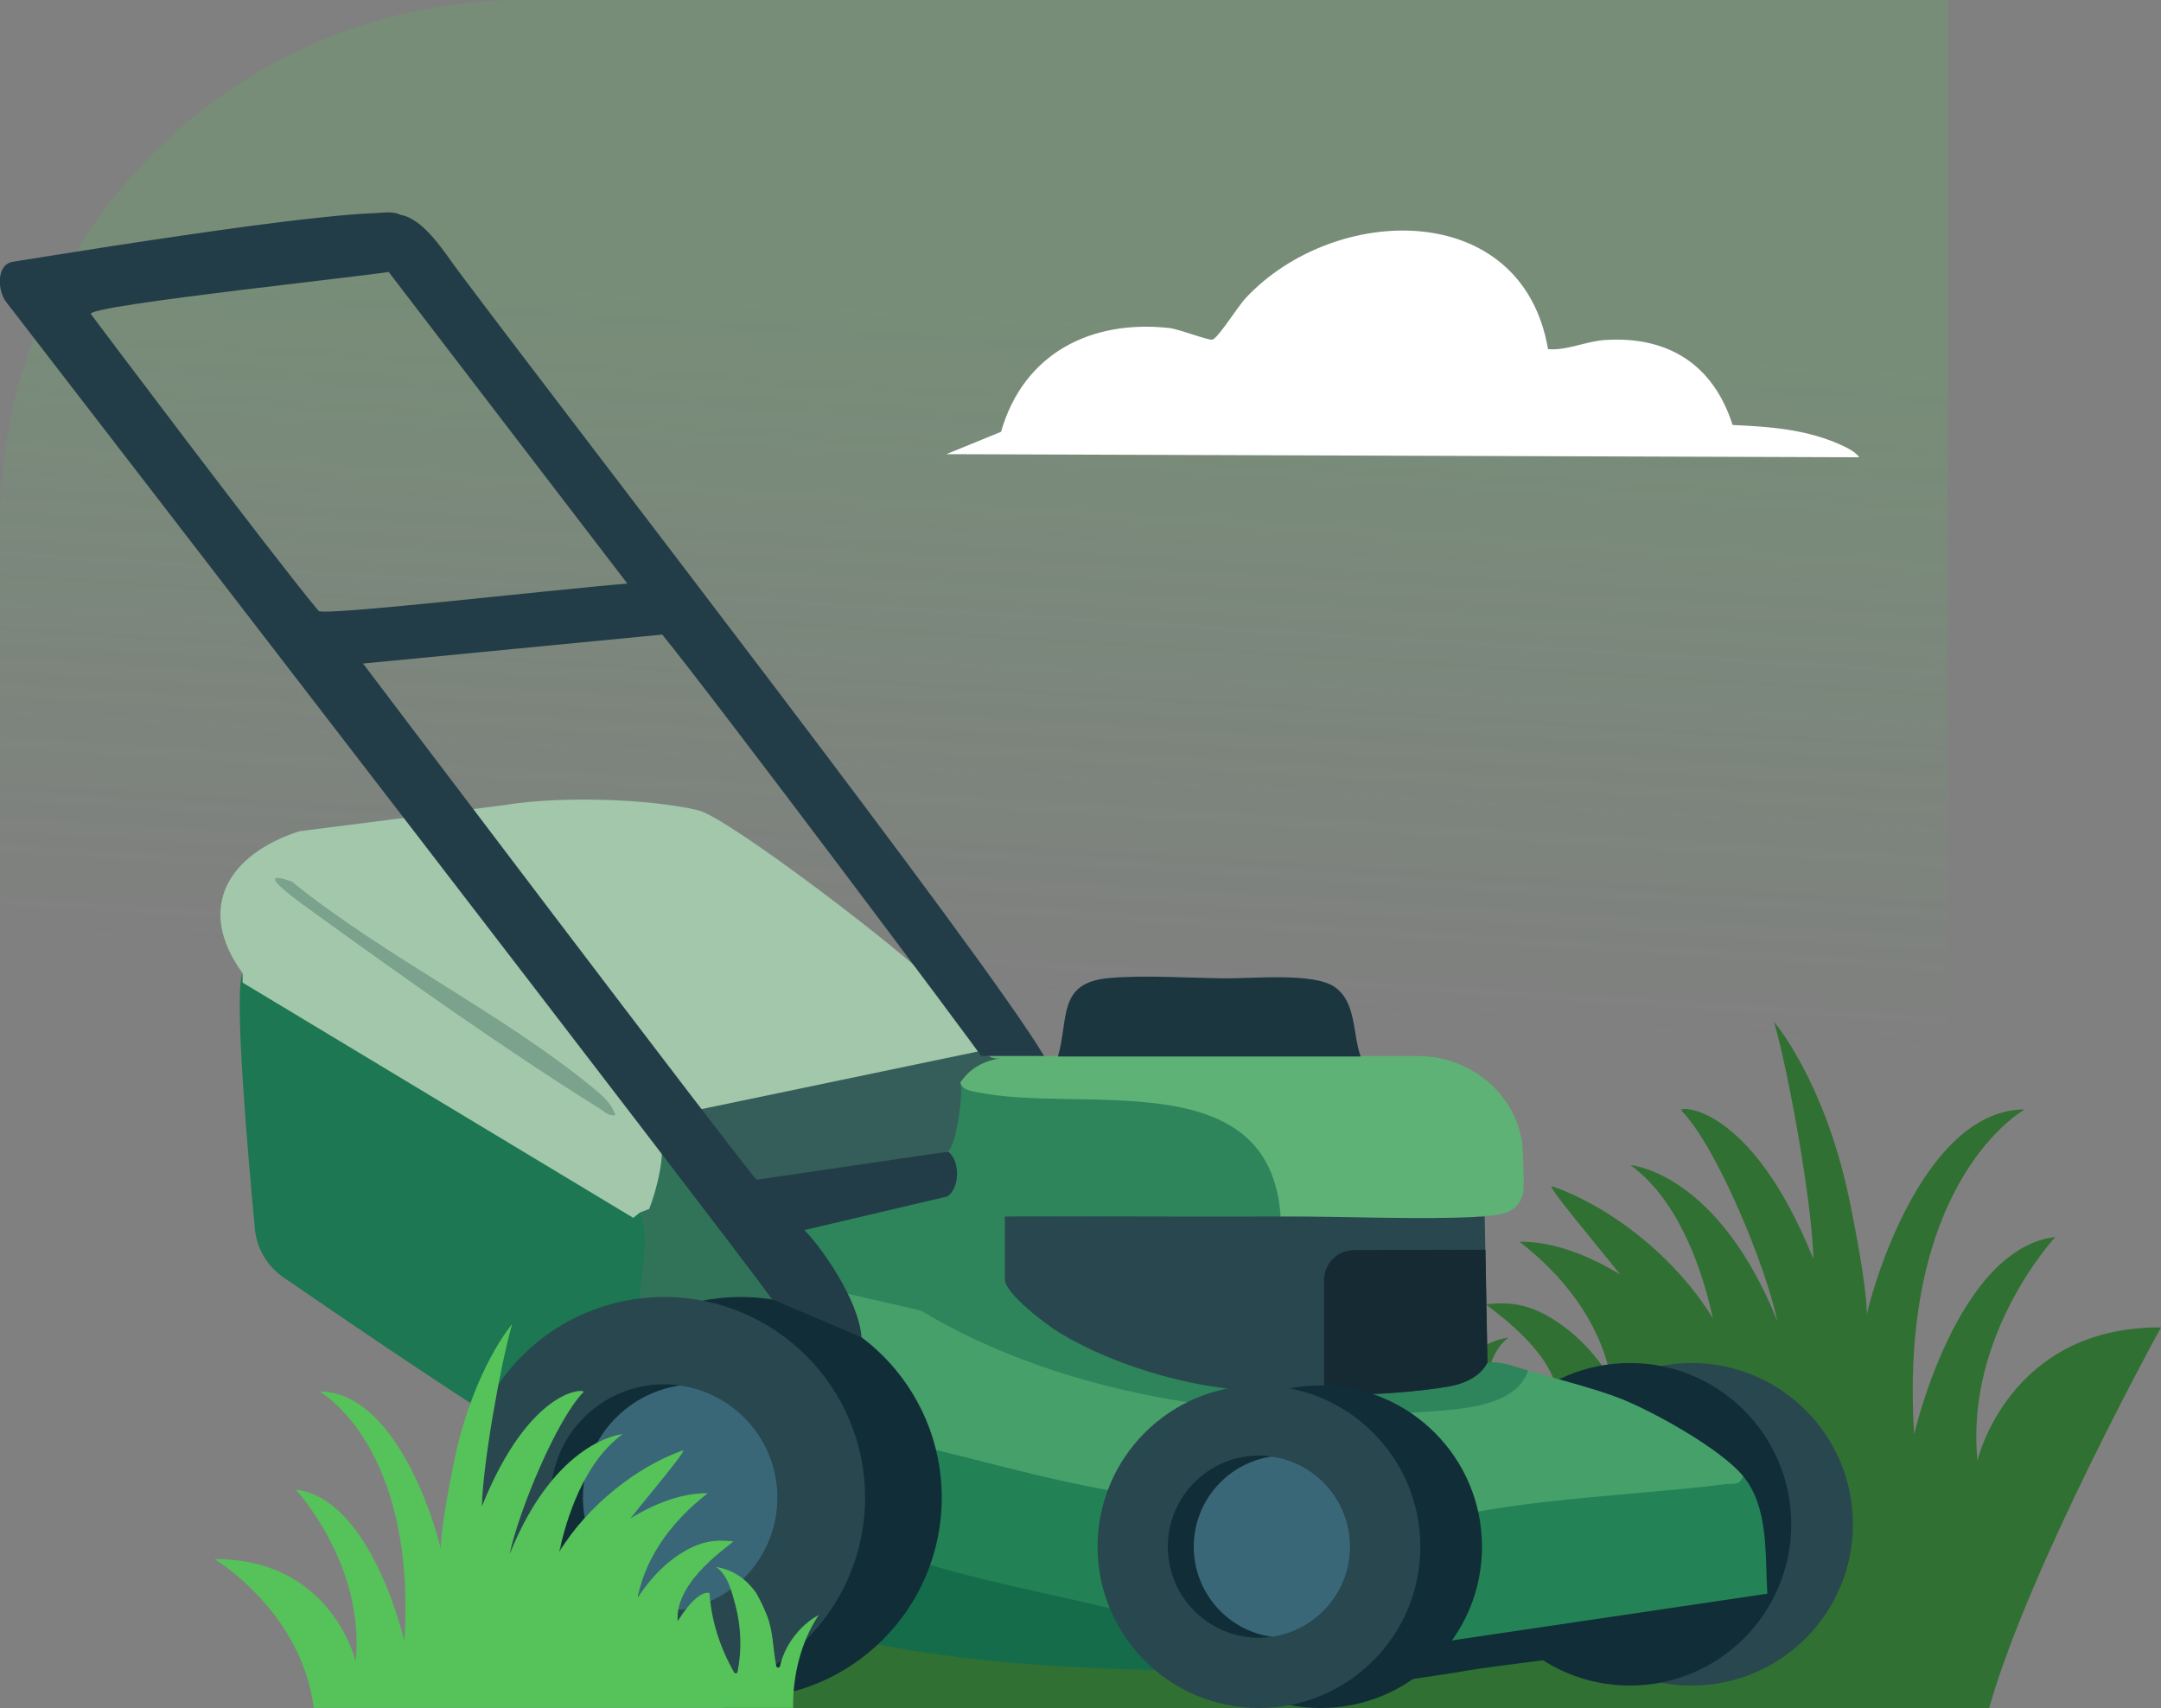 <?xml version="1.0" encoding="UTF-8"?>
<svg id="Layer_1" data-name="Layer 1" xmlns="http://www.w3.org/2000/svg" xmlns:xlink="http://www.w3.org/1999/xlink" viewBox="0 0 208.88 165.1">
  <rect x="0" y="0" width="208.88" height="165.1" fill="#808080" stroke="none"/>
  <defs>
    <style>
      .cls-1 {
        fill: #112e38;
      }

      .cls-2 {
        fill: #228155;
      }

      .cls-3 {
        fill: #29474f;
      }

      .cls-4 {
        fill: #355d59;
      }

      .cls-5 {
        fill: #1c3640;
      }

      .cls-6 {
        fill: #317033;
      }

      .cls-7 {
        fill: #a3c8ab;
      }

      .cls-8 {
        fill: #317359;
      }

      .cls-9 {
        fill: #fff;
      }

      .cls-10 {
        fill: #2e845b;
      }

      .cls-11 {
        fill: #223d47;
      }

      .cls-12 {
        fill: #3a6778;
      }

      .cls-13 {
        fill: #46a06a;
      }

      .cls-14 {
        fill: url(#linear-gradient);
        opacity: .2;
      }

      .cls-15 {
        fill: #55c359;
      }

      .cls-16 {
        fill: #7ba28c;
      }

      .cls-17 {
        fill: #1c7752;
      }

      .cls-18 {
        fill: #5eb276;
      }

      .cls-19 {
        fill: #a2c7ab;
      }

      .cls-20 {
        fill: #238356;
      }

      .cls-21 {
        fill: #162a33;
      }

      .cls-22 {
        fill: #146c4b;
      }
    </style>
    <linearGradient id="linear-gradient" x1="98.86" y1="30.35" x2="94.84" y2="95.79" gradientUnits="userSpaceOnUse">
      <stop offset="0" stop-color="#55c359"/>
      <stop offset="1" stop-color="#55c359" stop-opacity="0"/>
    </linearGradient>
  </defs>
  <g>
    <path class="cls-14" d="M188.28,165.1V0H50.61C23.74,0,1.75,20.95.1,47.41c-.07,1.06-.1,2.13-.1,3.2v114.49h188.28Z"/>
    <path class="cls-6" d="M69.94,165.1h122.33c3.86-13.66,16.61-36.79,16.61-36.79-14.72-.09-17.74,12.86-17.74,12.86-1.2-12.24,7.53-21.6,7.53-21.6-9.54,1.12-13.65,19.07-13.65,19.07-1.55-24.7,10.69-31.4,10.69-31.4-9.42.02-14.41,15.99-15.26,19.79-.03-3.34-1.8-11.59-1.8-11.58-2.44-11.2-7.17-16.67-7.17-16.67,1.5,5.27,3.69,17.68,3.8,22.91-6.12-15.2-13.2-14.79-12.77-14.35,3.38,3.42,8.15,14.94,9.29,20.37-5.8-14.46-14.2-15.09-14.2-15.09,4.89,3.57,7.07,10.66,7.96,14.81-3.57-5.88-9.9-10.82-15.53-12.76-.7-.24,4.43,5.81,6.57,8.52-3.05-1.86-6.51-3.21-9.72-3.16,4.21,3.26,7.64,7.62,8.77,12.9.16.76-1.47-2.75-5.18-5.19-2.67-1.76-4.57-1.9-6.78-1.67-.11.22,7.35,4.76,6.97,10.02-.83-1.29-1.88-2.75-3.03-3.36-.45-.24-.75-.27-.97-.17-.23,3.53-1.34,6.89-3.09,9.98-.1.17-.39.15-.43-.06-.57-2.85-.46-5.71.3-8.51.43-1.6.94-3.66,2.37-4.67-.03,0-.06,0-.08,0-3.86.67-5.99,4.11-6.96,7.78-.31.4-.47.66-.47.66,0-4.16,2.51-8.04,2.51-8.04-3.6-.36-5.83,4.97-5.83,4.97,0-8.31,5.5-14.46,5.5-14.46-7.9-1.9-11.06,12.11-11.06,12.11,0-11.11-6.48-19.43-6.48-19.43,1.15,4.04,1.44,8.92,1.46,12.72-.81-2.83-2.02-5.55-3.44-7.98-2.55-3.66-6.13-6.12-10.12-7.91,1.4,2.54,2.57,5.24,3.53,8.04-1.83-2.51-3.91-4.76-6.53-6.24-.5-.28,2.61,8.3,3.82,12.32-.03-.03-.07-.06-.1-.09-.16-.35-.31-.68-.43-.94-1.68-3.58-4.48-7.3-8.17-9.01-.39-.18,4.47,9.36.98,15.8.32-9.18-5.18-16.86-5.17-16.47.13,4.49,2.43,12.24-7.07,23.01-.49-11.35,4.06-21.91,6.15-26.13-5.99,2.76-8.44,8.06-10.39,14.02-1.35,4.1-2.3,8.34-2.95,12.61,2.34-20.43-4.64-33.55-7.65-38.15.37,2.34,1.44,6.72,2.49,9.89.73,3.91,1.79,11.83,2,15.62-1.91-6.8-3.89-10.33-5.81-12.75-1.02-.96-2.17-1.85-3.39-2.58,2.77,4.18,4.28,8.63,5.08,13.25-.94-1.7-1.98-3.34-3.15-4.84-3.24-3.17-7.25-5.04-11.55-6.28,1.22,1.47,2.47,2.9,3.62,4.39,2.14,2.58,4.09,5.27,5.25,8.74,1.52,4.54,2.38,9.12,3.18,13.74-2.01-5.29-5.55-10.25-10.16-13.27-2.16-1.42-8.31-5.69-11.77-5.14,7.43,5.55,12.24,12.67,15.12,20.81.69,1.52,1.51,15.52,2.19,25.04Z"/>
    <g>
      <g>
        <g>
          <path class="cls-3" d="M147.9,147.34c0,8.61,6.99,15.59,15.6,15.59,8.62,0,15.6-6.98,15.6-15.59,0-8.61-6.98-15.59-15.6-15.59-8.62,0-15.6,6.98-15.6,15.59Z"/>
          <path class="cls-1" d="M141.94,147.34c0,8.61,6.98,15.59,15.6,15.59,8.62,0,15.6-6.98,15.6-15.59,0-8.61-6.98-15.59-15.6-15.59-8.62,0-15.6,6.98-15.6,15.59Z"/>
        </g>
        <path class="cls-1" d="M140,157.82c.36-3.07.41-6.21-.29-9.24l-1.02-.81c1.05-1.78-1.38-5.01-2.71-6.4-1.2-1.25-4.12-3.77-5.52-2.23-2.89.1-5.77.23-8.62.39-.3-1-.66-1.04-.78,0-.12.57-.09,1.04.47,1.12l6.14.1c5.6,5.66,6.96,13.43,3.82,20.4l.88,1.79,8.27-1.26c3.06-.56,7.43-1.03,9.29-1.3,1.11-.16,4.32-.74,6.86-1.12v-3.92l-16.77,2.48Z"/>
        <path class="cls-18" d="M147.14,110.51c-.03-.22-.07-.44-.12-.66-1-4.6-5.25-7.77-9.96-7.77h-20.64c-.17.02-.35.02-.54,0h-22.88c-.29.37-.4,1.93-.18,2.57l-.13,1.12c5.83,1.16,11.87,1.69,18.11,1.57,6.09.7,11.39,2.5,12.13,9.47l.86.77c.31.2.63.38.97.52,1.59.64,15.42.72,16.9.05.33-.15.64-.35.94-.57,1.85-.1,4.06.04,4.62-2.24.14-.56,0-4.17-.09-4.84Z"/>
        <path class="cls-5" d="M131.52,102.12c-.79-2.2-.4-5.23-2.5-6.71-2.04-1.43-7.98-.81-10.72-.84-3.42-.04-7.9-.34-11.19-.02-4.91.47-3.79,3.93-4.85,7.57h29.26Z"/>
        <path class="cls-22" d="M88.12,150.12l22.33,5.31c.75.31,1.41.76,1.98,1.35.16,1.5.88,3.35,1.57,4.7-10.1-.19-20.28-.68-30.18-2.74,1.38-1.61,3.85-6.56,4.31-8.62Z"/>
        <path class="cls-13" d="M147.7,132.48c2.63.77,6.65,1.79,9.02,2.74,3.21,1.29,9.57,4.82,11.76,7.45.59,1,.26,1.35-.83,1.53-9.84.65-19.49,1.84-28.96,3.57-1.08-3.72-4.1-8.11-8.23-8.62-2.91.08-5.78.21-8.62.39h-.78c-2.19.06-5.64,3.62-6.66,5.49l-1.03.43c-7.96-.78-15.83-2.33-23.6-4.64-.28.54-.65.55-1.24.29-.22-2.59-1.61-6.02-2.93-8.25-.64-1.08-3.43-4.02-3.52-4.28-.24-.67.53-1.89-.21-3.55.15-.28.37-.69.6-.67,4.76.6,9.12,2.67,13.44,4.99,14.12,6.4,28.91,6.88,44.03,6.16,2.34-.11,5.71-.73,6.91-2.94l.88-.11Z"/>
        <path class="cls-20" d="M168.48,142.68c2.51,3.02,2.11,7.61,2.35,11.37l-31.75,4.7c.52-3.69.65-7.36-.4-10.98.38-.63.71-.9,1.45-1.08,7.58-1.83,18.51-2.2,26.59-3.22.71-.09,1.47.17,1.76-.79Z"/>
        <path class="cls-10" d="M123.79,117.59c-8.82,1.21-17.83,1.16-26.66,0,1.28.58,1.23,5.39,0,6.08l.82.14c5.49,6.79,15.5,9.32,24.01,9.86l1.04.78c.93.32,2.15.47,2.84-.38,5.03.07,10.09-.07,15-1.05,1.05-.68,2.03-1.12,2.94-1.32,1.38-.13,2.64.41,3.92.78-1.05,3.24-5.83,3.68-8.83,3.91-16.66,1.27-35.42-1.04-49.86-9.71l-7.17-1.65c-.94-2.1-4.12-4.69-5.49-6.66l15.28-3.54c.05-1.17-.06-2.36,0-3.53.12-2.23-.05-4.81,1.18-6.66.23.73.98.79,1.62.93,10.03,2.11,28.33-2.95,29.35,12.01Z"/>
        <path class="cls-17" d="M61.86,117.2c1.01.28,1.41,1.22,1.23,2.82l-.49,6.7-.74.67c-4.45,2.45-7.45,9.67-7.84,14.5.18-1.12.01-.95-.75-1.39-6.35-3.67-20.24-13.15-25.88-17.03-1.56-1.07-2.57-2.78-2.75-4.67-.64-6.75-2.06-22.78-1.2-24.73l38.41,23.13Z"/>
        <path class="cls-8" d="M63.82,109.75c2.89,3.79,6.3,7.63,9.19,11.38,1.16,1.5,2.13,4.61,4.14,4.69.1.65-.53.36-.97.39-3.31.19-6.69-.14-10,0-.96,0-3.48.72-4.31,1.18-.35-3.4,1.15-6.89,0-10.19l1.96-7.45Z"/>
        <path class="cls-2" d="M114.38,145.03c-1.92,3.49-2.38,7.83-1.96,11.76-7.59-2.16-15.53-3.39-23.13-5.7-.64-.2-1.39.08-1.17-.97.56-2.48.61-6.46.39-9.02l.96-1.2c8.22,2.01,16.42,4.43,24.91,5.12Z"/>
        <g>
          <path class="cls-19" d="M95.18,101.51l-.02.54c-9.03,2.21-18.15,4.19-27.35,5.95l-.86-.6c-1.34.42-3.45,1.94-3.14,2.35.58,1.74-.35,5.32-1.06,7.11l-.89.34-.65.52c-12.58-7.57-25.17-15.16-37.76-22.74v-.91c-4.64-6.37-1.28-11.54,5.48-13.72l19.83-2.53c5.44-.9,14.05-.61,18.72.5,2.95.69,20.76,14.35,22.68,16.7-.36.27.18.22.04.05-.02-.02-.03-.04-.04-.05.07-.04.17-.1.31-.17,1.59,2.16,3.76,4.06,4.71,6.66Z"/>
          <path class="cls-16" d="M59.5,107.79c-.66.13-1.04-.32-1.53-.63-8.67-5.39-18.88-12.62-27.21-18.65-1.2-.87-6.91-4.82-2.57-3.31,8.89,7.21,20.34,12.73,29.08,19.92.94.77,1.8,1.47,2.22,2.67Z"/>
          <path class="cls-7" d="M90.16,95.02s.03.04.04.05c.13.17-.41.21-.04-.05Z"/>
          <path class="cls-4" d="M95.17,101.52c.28.69.86.87,1.57.78-1.64.22-3.01.97-3.92,2.35.33.8-.36,5.95-1.18,6.66l-18.61,3.55c-.93-.16-4.08-4.81-4.91-5.9-.39-.52-.78-1.04-1.18-1.57l28.22-5.88Z"/>
        </g>
        <g>
          <path class="cls-3" d="M143.78,131.7c-.72,1.4-2.27,2.06-3.75,2.32-3.42.58-7.25.79-10.92.83h-.03c-1.34.02-2.66,0-3.93,0-.66,0-1.74.25-2.15-.4-6.56.15-14.87-2.19-20.5-5.57-1.25-.74-5.37-3.83-5.37-5.21v-6.08c8.88-.04,17.77.04,26.66,0,6.14-.03,13.66.35,19.72,0l.06,3.21.2,10.9Z"/>
          <path class="cls-21" d="M143.78,131.7c-.72,1.4-2.27,2.06-3.75,2.32-3.42.58-7.25.79-10.92.83h-1.13v-11.09c0-1.62,1.31-2.93,2.92-2.93l12.68-.03.2,10.9Z"/>
        </g>
        <g>
          <path class="cls-1" d="M52.19,144.77c0,10.72,8.69,19.4,19.42,19.4s19.42-8.69,19.42-19.4-8.69-19.4-19.42-19.4-19.42,8.69-19.42,19.4Z"/>
          <path class="cls-3" d="M44.78,144.77c0,10.72,8.69,19.4,19.42,19.4,10.72,0,19.42-8.69,19.42-19.4s-8.69-19.4-19.42-19.4c-10.72,0-19.42,8.69-19.42,19.4Z"/>
          <path class="cls-1" d="M53.23,144.77c0,6.05,4.91,10.96,10.96,10.96.53,0,1.05-.04,1.56-.11,5.32-.76,9.4-5.32,9.4-10.85s-4.09-10.09-9.4-10.85c-.51-.08-1.03-.11-1.56-.11-6.06,0-10.96,4.91-10.96,10.96Z"/>
          <path class="cls-12" d="M56.35,144.77c0,5.52,4.09,10.09,9.4,10.85,5.32-.76,9.4-5.32,9.4-10.85s-4.09-10.09-9.4-10.85c-5.32.76-9.4,5.33-9.4,10.85Z"/>
        </g>
        <g>
          <path class="cls-1" d="M112.05,149.51c0,8.61,6.99,15.59,15.6,15.59,8.62,0,15.6-6.98,15.6-15.59,0-8.61-6.98-15.59-15.6-15.59s-15.6,6.98-15.6,15.59Z"/>
          <path class="cls-3" d="M106.09,149.51c0,8.61,6.98,15.59,15.6,15.59,8.62,0,15.6-6.98,15.6-15.59,0-8.61-6.98-15.59-15.6-15.59-8.62,0-15.6,6.98-15.6,15.59Z"/>
          <path class="cls-1" d="M112.88,149.51c0,4.86,3.94,8.8,8.81,8.8.43,0,.85-.03,1.26-.09,4.27-.61,7.56-4.28,7.56-8.71,0-4.44-3.28-8.11-7.56-8.72-.41-.06-.83-.09-1.26-.09-4.87,0-8.81,3.94-8.81,8.81Z"/>
          <path class="cls-12" d="M115.39,149.51c0,4.44,3.28,8.11,7.55,8.71,4.27-.61,7.56-4.28,7.56-8.71,0-4.44-3.28-8.11-7.56-8.72-4.27.61-7.55,4.28-7.55,8.72Z"/>
        </g>
      </g>
      <path class="cls-11" d="M94.84,102.07h6.08c-5.96-9.98-44.28-59.41-56.55-75.78-1.39-1.85-3.35-5.11-5.64-5.52.05,1.59,0,3.27-.79,4.7l-.34.86,23.04,30.08c-7.57.62-29.42,3.16-29.85,2.64-4.99-6.02-21.99-28.67-21.99-28.67-.95-.87,30.04-4,31.03-4.45.72-1.16-.04-4.5-1.11-5.15-.63-.39-1.79-.21-2.48-.18-1.69.06-3.37.23-5.05.4-4.65.49-9.29,1.14-13.92,1.82-4.19.61-8.38,1.26-12.56,1.93-1.15.18-2.3.37-3.44.55-1.7.27-1.48,2.85-.69,3.87,10.28,13.32,68.21,88.43,74.05,96.42l8.64,3.67c-.26-3.67-4.04-8.9-5.52-10.36l13.79-3.24c1.26-.76,1.29-3.5.09-4.34l-18.5,2.72c-1.54-1.63-38.04-49.9-38.04-49.9l28.92-2.8c4.66,5.68,30.84,40.58,30.81,40.73Z"/>
    </g>
    <path class="cls-15" d="M79.13,156.11c-1.84,1-3.29,2.94-3.74,4.95-.04.17-.31.17-.35,0-.34-1.65-.28-3.3-.9-4.89-.3-.77-.66-1.52-1.07-2.23-.9-1.25-2.13-2.17-3.76-2.46-.02,0-.04,0-.07,0,1.1.78,1.49,2.36,1.82,3.59.58,2.16.66,4.36.23,6.55-.03.16-.26.17-.33.04-1.35-2.37-2.2-4.96-2.38-7.67-.17-.07-.4-.05-.75.13-.89.47-1.69,1.59-2.33,2.58-.29-4.04,5.44-7.54,5.36-7.71-1.7-.18-3.16-.07-5.22,1.28-2.85,1.88-4.11,4.58-3.98,3.99.87-4.06,3.51-7.41,6.75-9.92-2.47-.04-5.13.99-7.47,2.43,1.64-2.09,5.59-6.74,5.05-6.56-4.33,1.5-9.2,5.29-11.94,9.81.69-3.2,2.36-8.65,6.13-11.39,0,0-6.45.48-10.92,11.6.88-4.18,4.55-13.04,7.14-15.67.33-.33-5.11-.65-9.82,11.04.08-4.02,1.77-13.56,2.92-17.61,0,0-3.64,4.21-5.51,12.82,0,0-1.36,6.34-1.39,8.91-.65-2.92-4.49-15.2-11.73-15.22,0,0,9.41,5.15,8.22,24.15,0,0-3.16-13.8-10.5-14.66,0,0,6.71,7.2,5.79,16.61,0,0-2.33-9.96-13.64-9.89,0,0,8.37,4.98,9.59,14.38h46.33c-.04-3.15.76-6.41,2.48-8.99Z"/>
  </g>
  <path class="cls-9" d="M149.61,33.75c1.87.15,3.62-.75,5.48-.88,6.13-.42,10.52,2.36,12.38,8.21,3.57.16,7.05.41,10.35,1.87.55.24,1.57.73,1.88,1.25l-88.23-.3,5.29-2.16c2.16-7.56,8.67-10.88,16.29-10.03.91.1,3.77,1.22,4.14,1.12.55-.14,2.48-3.24,3.19-3.99,8.53-9.19,26.74-9.72,29.25,4.9Z"/>
</svg>